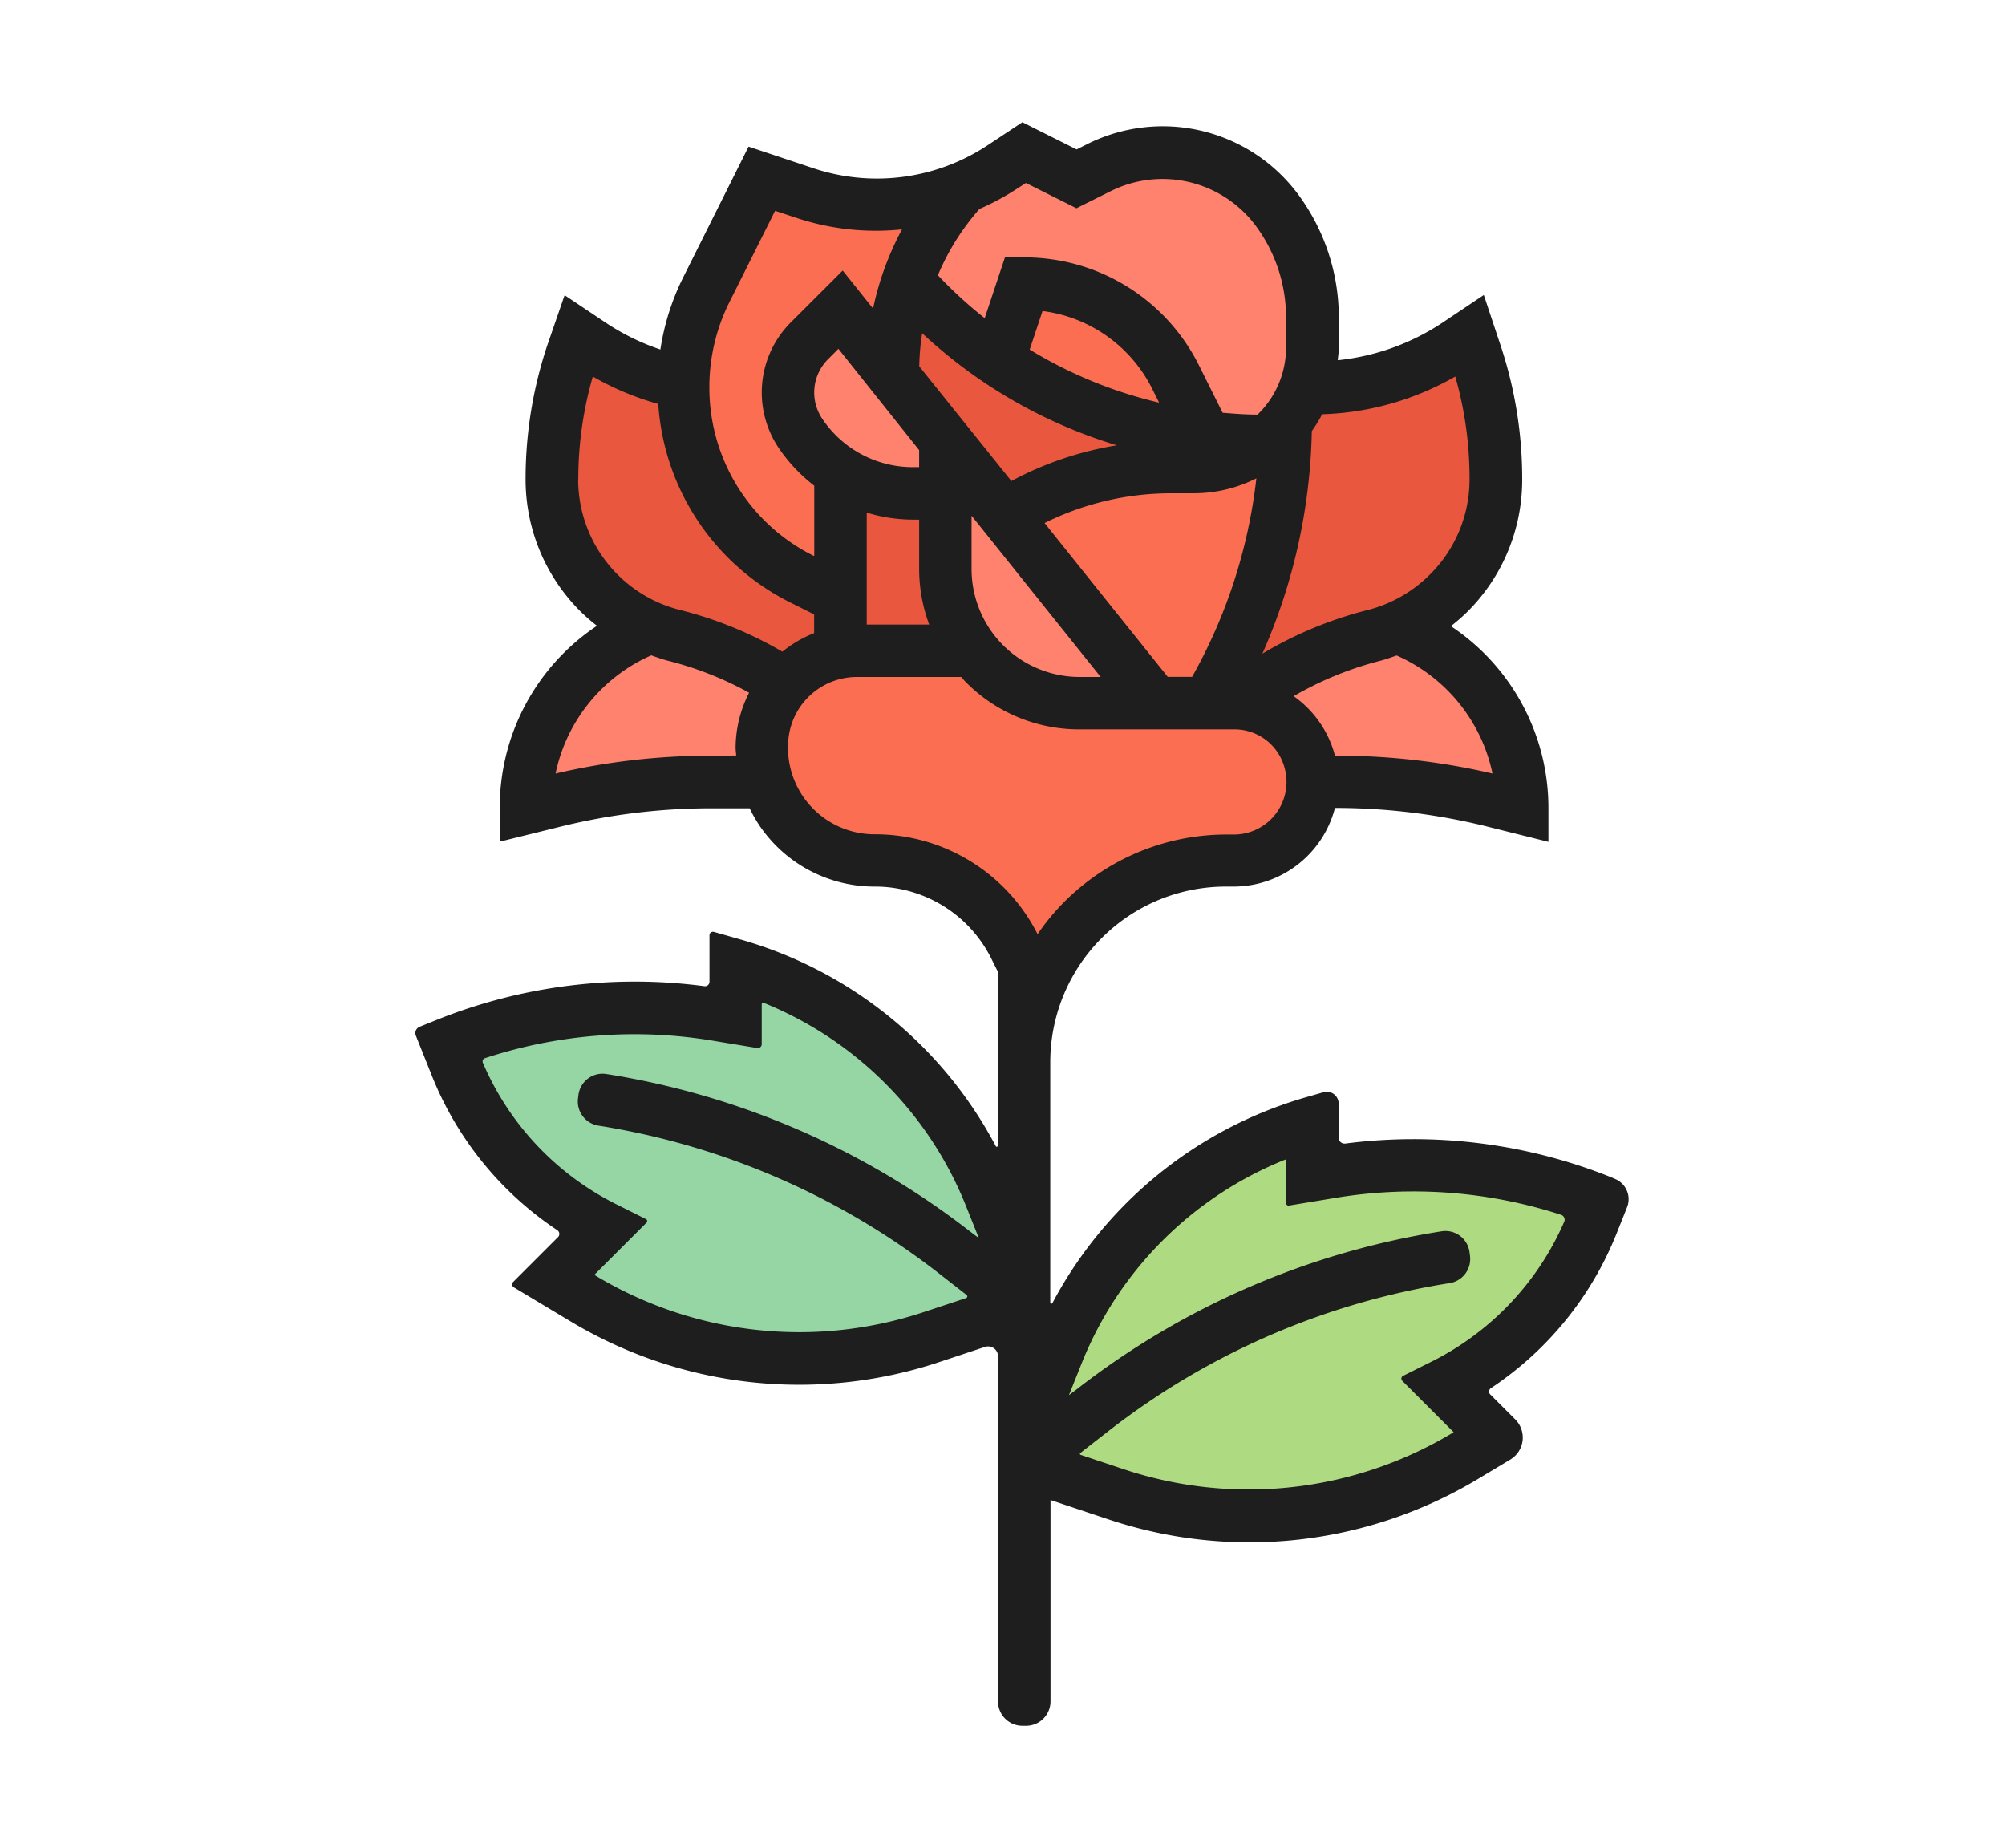 <svg id="Layer_1" data-name="Layer 1" xmlns="http://www.w3.org/2000/svg" viewBox="0 0 337 310.6"><defs><style>.cls-1{fill:#95d6a4;}.cls-2{fill:#aedb81;}.cls-3{fill:#ff826e;}.cls-4{fill:#e9573f;}.cls-5{fill:#fc6e51;}.cls-6{fill:#1e1e1e;}</style></defs><path class="cls-1" d="M172.12,219.54l-15.63,5.22a70.27,70.27,0,0,1-58.35-6.41l-5.35-3.22,8.81-8.81a51.82,51.82,0,0,1-24.94-27.11l-1.5-3.74a84.77,84.77,0,0,1,45.44-4.91l3,.5v-8.81a65.42,65.42,0,0,1,42.77,38.61l5.71,14.27Z"/><path class="cls-2" d="M172.12,246l15.63,5.22a70.25,70.25,0,0,0,58.34-6.41l5.36-3.21-8.82-8.82a51.76,51.76,0,0,0,24.95-27.11l1.5-3.74A84.92,84.92,0,0,0,223.63,197l-3,.51v-8.82a65.44,65.44,0,0,0-42.77,38.61l-5.71,14.28Z"/><path class="cls-3" d="M110.42,105l-1.57.63a32.55,32.55,0,0,0-20.47,30.22l4.46-1.12a110.64,110.64,0,0,1,26.75-3.29H224.65a110.64,110.64,0,0,1,26.75,3.29l4.45,1.12a32.54,32.54,0,0,0-20.46-30.22l-1.57-.63Z"/><path class="cls-4" d="M114.94,64.42A43.48,43.48,0,0,1,99.42,58L97.2,56.48l-1,3a66.93,66.93,0,0,0-3.42,21.1,27,27,0,0,0,20.49,26.24,61.78,61.78,0,0,1,18.77,8.2l75.33,3.21,4.33-2.89A61.84,61.84,0,0,1,231,106.77a27,27,0,0,0,20.5-26.24A66.66,66.66,0,0,0,248,59.43l-1-3L244.82,58a43.69,43.69,0,0,1-24.22,7.33Z"/><path class="cls-5" d="M141.27,100.55l-6.48-3.23a36.14,36.14,0,0,1-16.15-48.47L128.05,30l7.39,2.46a37.81,37.81,0,0,0,12,1.94,37.94,37.94,0,0,0,21-6.36l3.67-2.45L180.93,30l3.76-1.89a24,24,0,0,1,29.87,7.06,30.17,30.17,0,0,1,6,18.11v5.09a20.12,20.12,0,0,1-15.23,19.51,20.5,20.5,0,0,1-4.88.59h-3.67a52.46,52.46,0,0,0-29.11,8.82Z"/><path class="cls-5" d="M163.3,109.36h-19a16.29,16.29,0,0,0-16.29,16.3,18.95,18.95,0,0,0,19,19,26.34,26.34,0,0,1,23.58,14.58l1.53,3.05,12.74-10.19a33.92,33.92,0,0,1,21.2-7.44h1.32a13.22,13.22,0,1,0,0-26.44H194.15Z"/><path class="cls-4" d="M141.27,109.36V78.51h19.1l5.69,24.06,1.65,6.79Z"/><path class="cls-3" d="M205.37,77.92l-8.55.59a52.53,52.53,0,0,0-27.95,8.07h0L170,88.34l24.14,29.84H203a92.83,92.83,0,0,0,13.2-47.24A20,20,0,0,1,205.37,77.92Z"/><path class="cls-3" d="M141.27,52.07l-5.22,5.22a12.28,12.28,0,0,0-1.53,15.51,22.76,22.76,0,0,0,18.92,10.12h5.46V95.61a22.57,22.57,0,0,0,22.57,22.57h12.68Z"/><path class="cls-4" d="M210.41,30.93C197.48,20,180.93,30,180.93,30l-8.81-4.41a56.45,56.45,0,0,1-10.3,6A45.17,45.17,0,0,0,150.08,62v1.14l44.07,55.09H203a92.79,92.79,0,0,0,13.19-47l0,0a24.7,24.7,0,0,0,3.2-6.11,15.84,15.84,0,0,0,.64-2C223.88,40,210.41,30.93,210.41,30.93Z"/><path class="cls-5" d="M205.37,77.92a20.5,20.5,0,0,1-4.88.59h-3.67a52.48,52.48,0,0,0-27.93,8.09l25.26,31.58H203a92.79,92.79,0,0,0,13.19-47l0,0a28.74,28.74,0,0,0,1.53-2.47A20.07,20.07,0,0,1,205.37,77.92Z"/><path class="cls-3" d="M220.67,53.83v0h0c-.19-3.61-1-10.2-4-15.49-.11-.2-.19-.38-.33-.6s-.41-.6-.61-.89-.37-.58-.62-.91A24.07,24.07,0,0,0,195.4,25.63s-5.65-.55-14.47,4.41l-8.81-4.41-10.3,6s-7.28,8.16-9.23,15.74l.43.49a78.82,78.82,0,0,0,57.9,26.23l0,.06h2.1a17.43,17.43,0,0,0,5-6l.26-.49c.23-.46.45-.93.66-1.45a18.91,18.91,0,0,0,1-2.9,1.89,1.89,0,0,0,.05-.23,20.92,20.92,0,0,0,.56-3.41c.09-.73.11-1.54.13-2.34,0-.3.06-.54,0-.86C220.72,56.48,220.75,55.45,220.67,53.83Z"/><path class="cls-5" d="M197.63,63.43a28.53,28.53,0,0,0-25.51-15.77l-4.41,13.23.13-.16a79,79,0,0,0,31.45,12.39Z"/><path class="cls-6" d="M270.72,197.82a89.35,89.35,0,0,0-44.55-5.64,1,1,0,0,1-1.17-1v-5.6a2,2,0,0,0-2.6-2l-3,.86A70.24,70.24,0,0,0,176.89,219a.19.19,0,0,1-.36-.09V178.57A29.52,29.52,0,0,1,206.06,149h1.32a17.62,17.62,0,0,0,17-13.22h.27A105.85,105.85,0,0,1,250.33,139l9.93,2.48v-5.64a36.67,36.67,0,0,0-16.4-30.61,30.5,30.5,0,0,0,2.78-2.42,31.27,31.27,0,0,0,9.21-22.25A70.83,70.83,0,0,0,252.2,58l-2.8-8.42-7,4.68a39,39,0,0,1-17.55,6.28c.07-.72.18-1.43.18-2.16V53.32a34.83,34.83,0,0,0-6.91-20.75,28.36,28.36,0,0,0-35.37-8.36l-1.79.9-9.12-4.57L166,24.41a33.74,33.74,0,0,1-29.18,3.9l-11-3.67L114.7,46.88A40.58,40.58,0,0,0,111,58.74a38.78,38.78,0,0,1-9.1-4.45l-7-4.68L92,58a70.84,70.84,0,0,0-3.66,22.5,31.28,31.28,0,0,0,9.22,22.25,30.5,30.5,0,0,0,2.78,2.42A36.67,36.67,0,0,0,84,135.81v5.64L93.91,139a105.85,105.85,0,0,1,25.68-3.16H126a24.38,24.38,0,0,0,1.59,2.81A23.34,23.34,0,0,0,147,149a21.84,21.84,0,0,1,19.64,12.14l1.06,2.12v29.3a.17.17,0,0,1-.32.08A70.27,70.27,0,0,0,124.85,158L120,156.62a.59.59,0,0,0-.75.56V165a.75.75,0,0,1-.85.74,89.3,89.3,0,0,0-44.86,5.61l-3,1.21a1.14,1.14,0,0,0-.64,1.49l2.7,6.76a56.15,56.15,0,0,0,21.07,25.94.75.75,0,0,1,.12,1.16l-7.54,7.54a.58.58,0,0,0,.12.91l9.55,5.73a74.62,74.62,0,0,0,62,6.81l7.62-2.53a1.67,1.67,0,0,1,2.21,1.59v58a4.09,4.09,0,0,0,4.09,4.09h.64a4.1,4.1,0,0,0,4.09-4.09V252.1l9.83,3.28a74.62,74.62,0,0,0,62-6.81l5.45-3.27a4.31,4.31,0,0,0,.83-6.75l-4.23-4.23a.68.68,0,0,1,.11-1,56.16,56.16,0,0,0,21.15-26l1.76-4.41a3.68,3.68,0,0,0-2.05-4.79ZM250.86,130a115,115,0,0,0-26.21-3h-.27a17.69,17.69,0,0,0-6.94-10A57.3,57.3,0,0,1,232,111.05c.93-.24,1.84-.58,2.75-.89A28,28,0,0,1,250.86,130ZM175.57,87.9a47.81,47.81,0,0,1,21.25-5h3.67a23.28,23.28,0,0,0,10.68-2.51,88.2,88.2,0,0,1-10.8,33.36h-4.1ZM154.49,75.65v2.86h-1.05a18.31,18.31,0,0,1-15.25-8.15,7.89,7.89,0,0,1,1-10l1.73-1.74Zm-8.81,10.5a26.86,26.86,0,0,0,7.76,1.18h1.05v8.28a27,27,0,0,0,1.69,9.35h-10.5Zm8.83-24.58A39.32,39.32,0,0,1,155,56a83.28,83.28,0,0,0,32.72,18.84,56.81,56.81,0,0,0-17.73,6Zm18.56-2.82,2.16-6.48A24,24,0,0,1,193.69,65.4l1.13,2.27A74.49,74.49,0,0,1,173.07,58.75ZM163.3,86.67,185,113.77h-3.51A18.16,18.16,0,0,1,163.3,95.61Zm81.3-23.39A62.09,62.09,0,0,1,247,80.53a22.52,22.52,0,0,1-6.63,16,22.76,22.76,0,0,1-10.52,6,65.77,65.77,0,0,0-17.67,7.33,97.06,97.06,0,0,0,8.31-37.41,24.13,24.13,0,0,0,1.74-2.83A47.79,47.79,0,0,0,244.6,63.28ZM170.89,31.75l1.55-1L180.93,35l5.73-2.86A19.54,19.54,0,0,1,211,37.86a25.86,25.86,0,0,1,5.16,15.46v5.09a15.68,15.68,0,0,1-4.79,11.27c-2,0-3.93-.15-5.87-.31l-3.95-7.91a32.75,32.75,0,0,0-29.46-18.2h-3.18l-3.4,10.21a73.43,73.43,0,0,1-7.87-7.21,40.51,40.51,0,0,1,7-11.15A42.32,42.32,0,0,0,170.89,31.75ZM122.58,50.82l7.7-15.39,3.77,1.25a42.26,42.26,0,0,0,17.56,1.87,49.21,49.21,0,0,0-4.86,13.31l-5.11-6.39-8.59,8.58a16.67,16.67,0,0,0-2.19,21.2,27.42,27.42,0,0,0,6,6.38V93.42l-.09,0A31.53,31.53,0,0,1,119.23,65,31.9,31.9,0,0,1,122.58,50.82ZM97.2,80.53a62.09,62.09,0,0,1,2.44-17.25,47.31,47.31,0,0,0,11,4.61,40.25,40.25,0,0,0,22.2,33.37l4,2v3.14a20.38,20.38,0,0,0-5.34,3.12,66.07,66.07,0,0,0-17.17-7,22.62,22.62,0,0,1-17.15-22ZM119.59,127a115,115,0,0,0-26.21,3,27.93,27.93,0,0,1,16.08-19.86c.91.31,1.81.65,2.75.89a57,57,0,0,1,13.7,5.39,20.47,20.47,0,0,0-2.27,9.22c0,.45.07.89.1,1.33ZM147,140.21a14.55,14.55,0,0,1-14.43-16.44,11.58,11.58,0,0,1,11.54-10h17.44c.28.31.54.62.83.91a26.79,26.79,0,0,0,19.08,7.9h26a8.69,8.69,0,0,1,8.31,6,8.84,8.84,0,0,1-8.36,11.67h-1.32a38.45,38.45,0,0,0-23.95,8.41A38,38,0,0,0,174.4,157,30.59,30.59,0,0,0,147,140.21Zm8.09,80.36a66.45,66.45,0,0,1-54.69-6l-.51-.31,8.77-8.77a.37.37,0,0,0-.1-.61l-5-2.5a47.4,47.4,0,0,1-22.4-23.77.57.57,0,0,1,.35-.77,80.31,80.31,0,0,1,38.36-2.93l7.38,1.22a.66.66,0,0,0,.78-.66v-6.68a.26.26,0,0,1,.36-.24,61.41,61.41,0,0,1,33.9,33.95l2.23,5.57-1.33-1A133.72,133.72,0,0,0,101.9,180.5,4.08,4.08,0,0,0,97.23,184l-.08.63a4.11,4.11,0,0,0,3.45,4.55A125,125,0,0,1,157.8,214l4.67,3.64a.3.3,0,0,1-.09.52Zm85.56,8.25-4.82,2.41a.52.52,0,0,0-.14.83l8.64,8.64-.51.31a66.47,66.47,0,0,1-54.68,6l-7.5-2.5a.18.18,0,0,1-.05-.32l4.84-3.77a124.89,124.89,0,0,1,57.2-24.77,4.1,4.1,0,0,0,3.45-4.55l-.08-.63a4.08,4.08,0,0,0-4.66-3.54A133.71,133.71,0,0,0,181,233.47l-1.33,1,2.23-5.58a61.47,61.47,0,0,1,34.12-34,.11.11,0,0,1,.15.1v7.21a.41.41,0,0,0,.48.41l7.69-1.27a80.21,80.21,0,0,1,38.06,2.83.86.86,0,0,1,.52,1.14A47.41,47.41,0,0,1,240.66,228.82Z"/></svg>